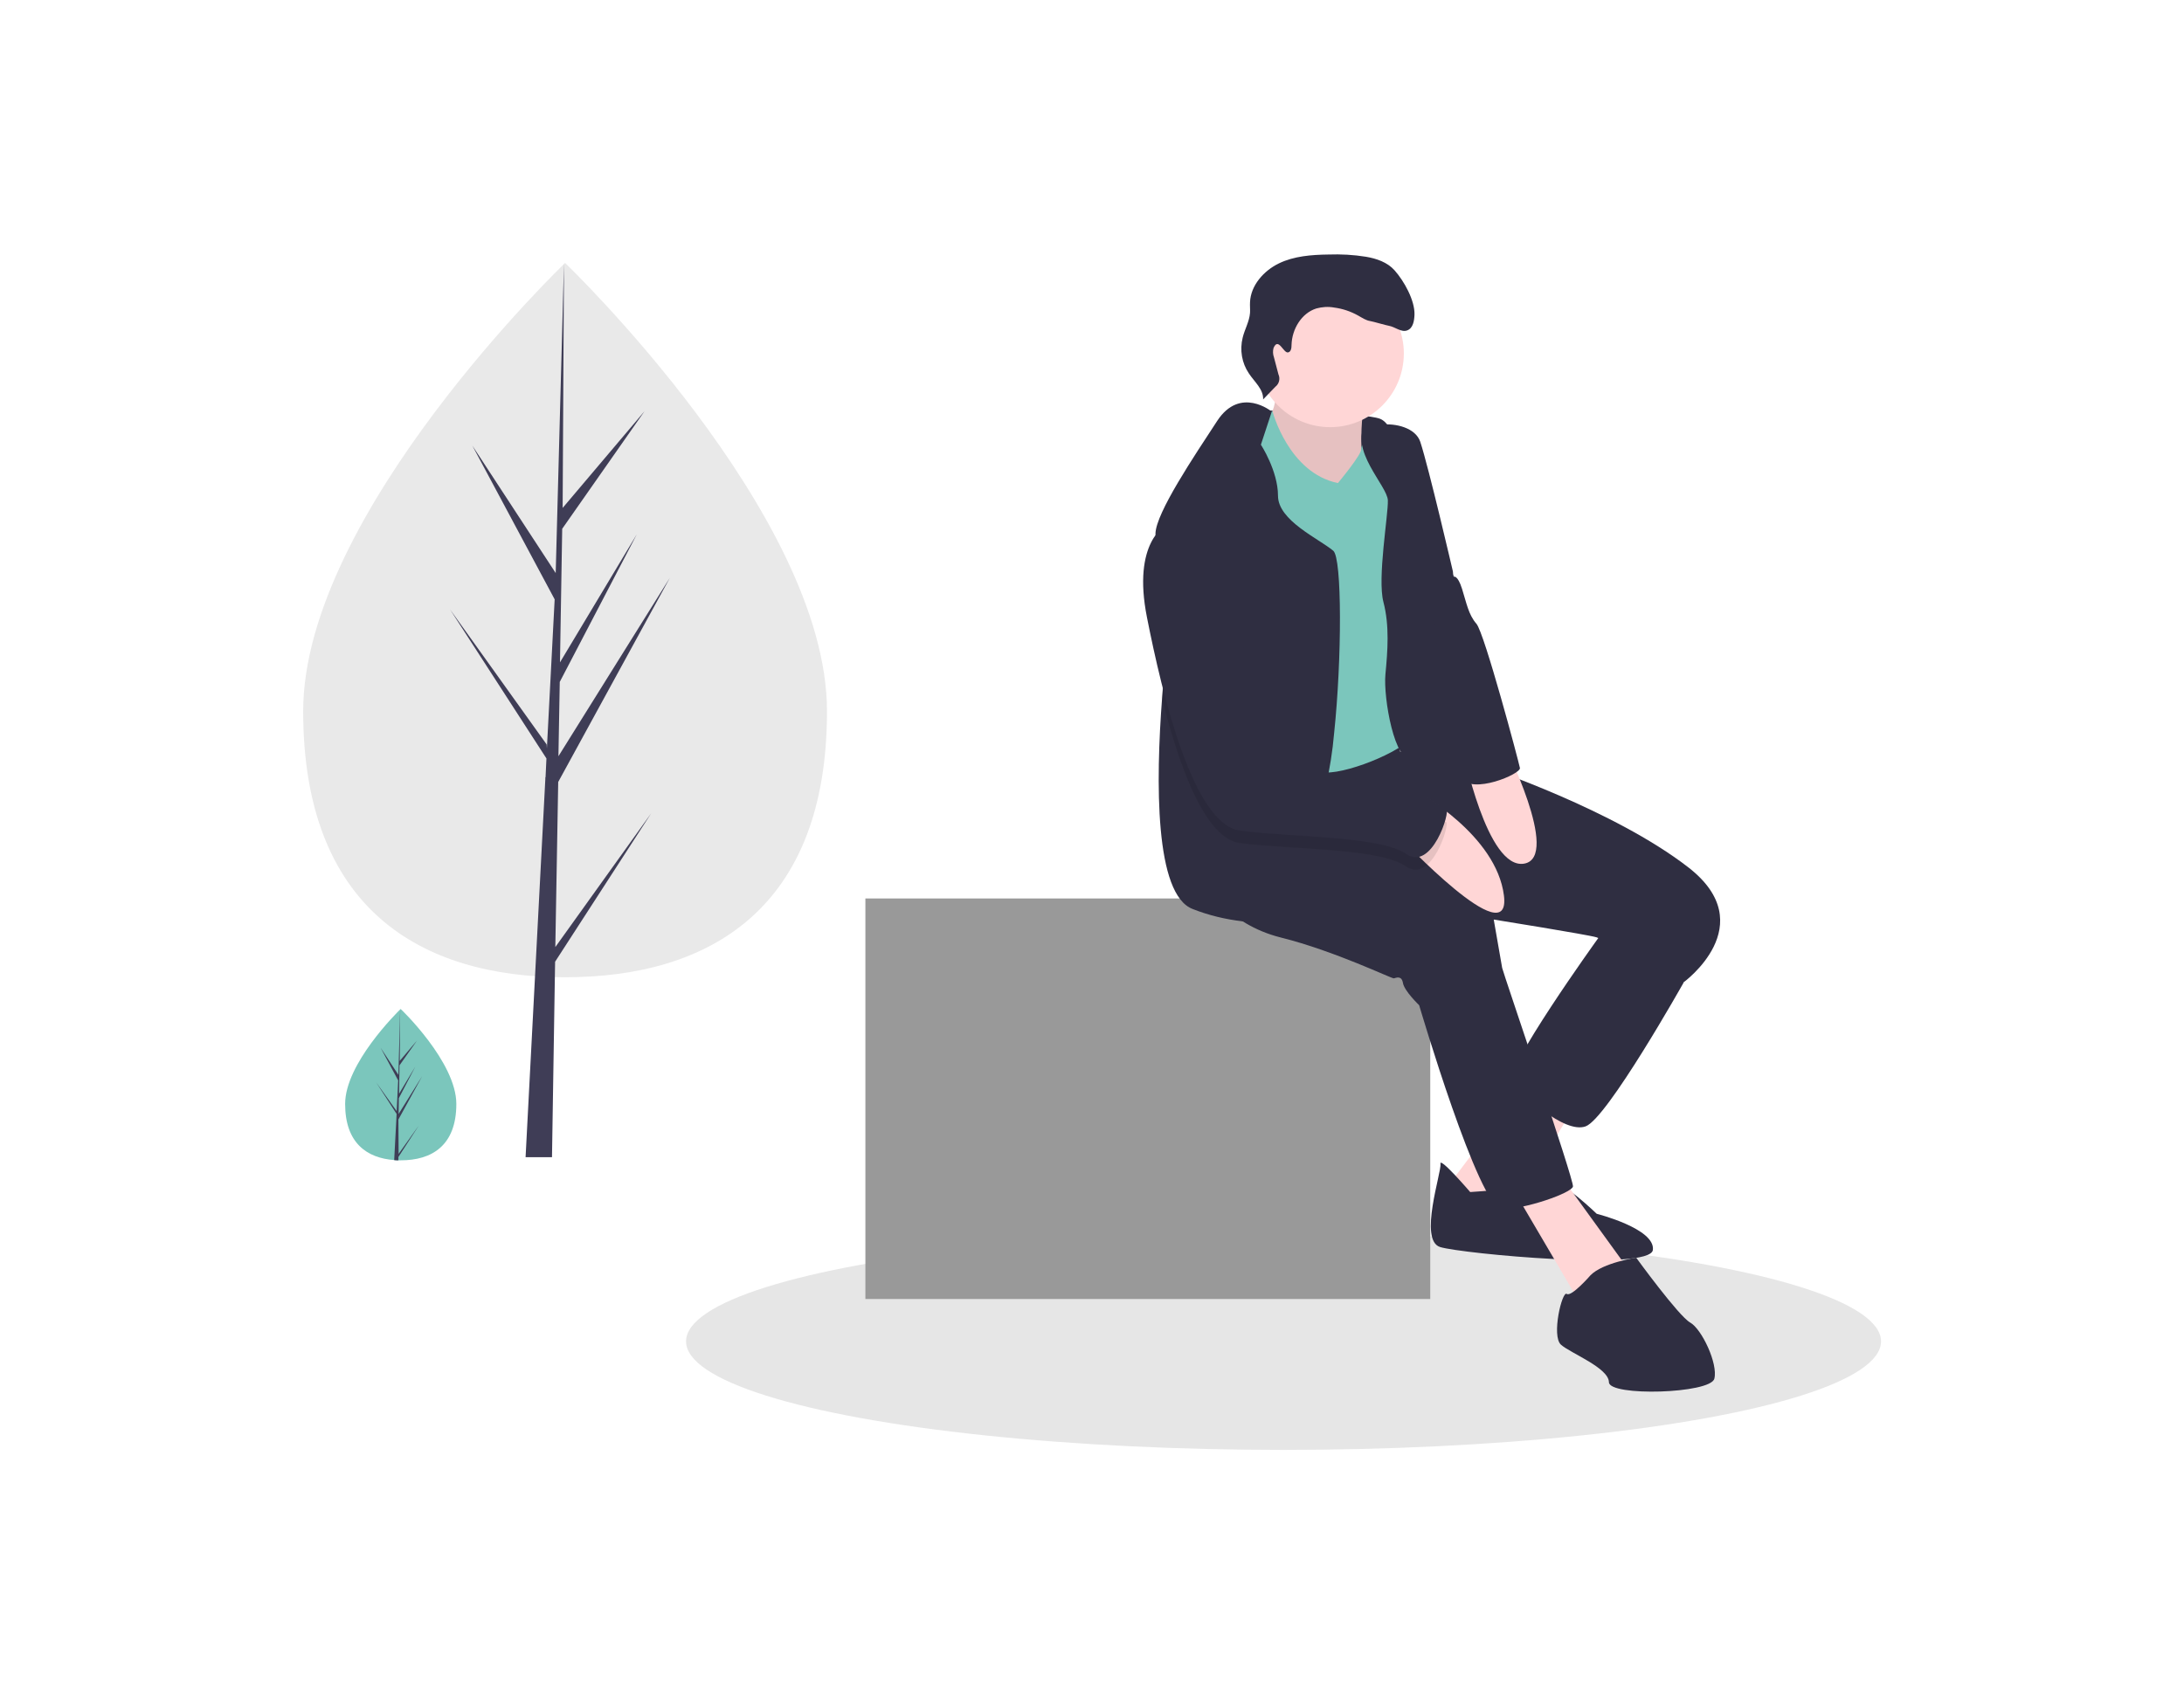 <?xml version="1.0" encoding="utf-8"?>
<!-- Generator: Adobe Illustrator 24.0.3, SVG Export Plug-In . SVG Version: 6.00 Build 0)  -->
<svg version="1.1" id="suchtkranker" xmlns="http://www.w3.org/2000/svg" xmlns:xlink="http://www.w3.org/1999/xlink" x="0px"
	 y="0px" viewBox="0 0 984 768" style="enable-background:new 0 0 984 768;" xml:space="preserve">
<style type="text/css">
	#suchtkranker .st0{fill:none;}
	#suchtkranker .st1{opacity:0.1;enable-background:new    ;}
	#suchtkranker .st2{fill:#999999;}
	#suchtkranker .st3{fill:#2F2E41;}
	#suchtkranker .st4{fill:#FFD6D6;}
	#suchtkranker .st5{fill:#7BC6BC;}
	#suchtkranker .st6{fill:#3F3D56;}
	#suchtkranker .st7{fill:#E9E9E9;}
</style>
<title>illu_suchtkranke</title>
<g id="rechteck">
	<rect y="0" class="st0" width="984" height="768"/>
</g>
<g id="ILLU">
	<ellipse class="st1" cx="578.3" cy="604.5" rx="269.2" ry="48.9"/>
	<rect x="389.9" y="404.9" class="st2" width="254.5" height="180.5"/>
	<path class="st3" d="M572.4,185c0,0,42.3,1.1,49.3,3.7s10.1,20.7,10.1,20.7L599,219.8l-24.6-1.4l-18.5,1.3l10.3-27.1L572.4,185z"/>
	<path class="st4" d="M574.2,171.1c0,0,2.8,10.8-3.4,18.4s26.6,34.8,26.6,34.8l17.3-3c0,0-3.8-33.1,1.3-41.4
		S574.2,171.1,574.2,171.1z"/>
	<path class="st1" d="M574.2,171.1c0,0,2.8,10.8-3.4,18.4s26.6,34.8,26.6,34.8l17.3-3c0,0-3.8-33.1,1.3-41.4
		S574.2,171.1,574.2,171.1z"/>
	<polygon class="st4" points="689.2,485.7 651,536.3 677,551.5 712.9,492.9 	"/>
	<path class="st3" d="M662.4,537.2c0,0-14-16.3-13.4-12.7s-10,34.5-0.1,37.5s94.6,10.9,95.8,1.3S719.4,547,719.4,547
		s-15.7-15.1-19.2-13.6S662.4,537.2,662.4,537.2z"/>
	<polygon class="st4" points="680.6,534 711.1,585.9 734.1,572.6 703.3,530.1 	"/>
	<path class="st3" d="M728.7,410.5l-9,12.8c0,0-43.1,59.9-38.6,64.7s23.6,23.1,33.3,19.6s44.1-64.7,44.1-64.7l-9-35.9L728.7,410.5z"
		/>
	<path class="st3" d="M543,398.4c0,0,9.7,18,34.1,24.1s50,18.6,50.9,18.4s3.5-1.5,4.1,2.1s7.3,10,7.3,10s27,91.8,37.3,91.9
		s31.5-7.3,32-10.2s-31.6-96.7-31.9-98.5l-3.8-21.8c0,0,42.4,6.8,46.3,8s39.1,20.4,39.1,20.4s35.8-25.9,2.3-51.9
		s-91.1-45.2-91.1-45.2l-20.7-5.8l-18-1.1l-2.7-10.2l-42.7,2.5L541.3,350L543,398.4z"/>
	<circle class="st4" cx="599.3" cy="159.3" r="33.2"/>
	<path class="st5" d="M569.3,186l4-0.7c0,0,7.2,27.8,29.5,32.4c0,0,11-13.2,10.5-15.4s8.7-14.1,13.6-7.5s-1.2,123.8,2.9,125.9
		s12.9,4.3,5.8,12.1s-35.3,18.2-41.5,14.6s-19-34.2-24.5-44.5s-14.3-45.3-14.3-45.3s-11.3-38.3-4.3-47S569.3,186,569.3,186z"/>
	<path class="st3" d="M601.1,330.3c-0.7,8.2-2,16.3-3.8,24.3c-1.6,6.5-3.5,10.4-5.7,10.3c-5.5-0.4-8,7.7-9.3,17
		c-1.4,9.9-1.4,21.2-2.2,25.2c-1,5.3-7.4,9.3-20.3,8.1c-7.7-0.9-15.2-2.7-22.3-5.5c-17.3-6.3-16.8-57.5-13.9-95.4
		c1.8-23.2,4.5-41.5,4.5-41.5s-5.3-15.7-7-26.5c-0.3-2-0.5-4-0.5-5.9c0.3-9.4,17.4-34.8,27.8-50.7s24.6-4.2,24.6-4.2l-4.9,14.9
		c0,0,7.7,11.8,7.7,23s18.3,19.3,24.9,24.8C604.7,251.5,604.6,297.1,601.1,330.3z"/>
	<path class="st3" d="M615.5,190.7c0,0,1.2,1.4,6.7,0.7c6.6-0.8,15.6,1.4,17.7,7.7c3.8,11.5,14.7,58.4,14.7,58.4s4.5,53.5,6.6,65.4
		s1,22.3,3,28.5s-19.8-11.6-27.8-9.3s-13.2-27.7-12.2-38.2s1.9-21.9-0.9-32.6s2.2-39.2,2-45.8S607.5,202.6,615.5,190.7z"/>
	<path class="st4" d="M639,357.1c0,0,35.2,19.2,38.6,46.5s-47.1-26.5-47.1-26.5L639,357.1z"/>
	<path class="st4" d="M659.1,337.7c0,0,10.8,54.4,27.6,51.5s-9.4-54.6-9.4-54.6L659.1,337.7z"/>
	<path class="st3" d="M716.6,574.7c0,0-8.6,9.9-10.7,8.4s-7,19-2.6,22.9s21.5,10.4,21.6,16.9s45.8,5.2,47.5-1.6s-5.7-22.4-10.9-25.3
		s-24.3-29.2-24.3-29.2S722.2,569,716.6,574.7z"/>
	<path class="st1" d="M633.4,390.4c-8.2-5.8-30.9-7.2-51.2-8.5c-8.9-0.6-17.3-1.1-23.7-2c-6.2-0.9-11.8-6.5-16.8-15
		c-7.5-12.8-13.6-32-18.3-50.5c1.8-23.3,4.5-41.6,4.5-41.6s-5.3-15.7-7-26.5c1.2-1.6,2.7-3,4.5-4c21.5-9.2,42,81.4,44.6,95.6
		c0,0.2,0.1,0.5,0.1,0.6c1.3,7.3,14.9,13.6,27.1,16.1c7.5,1.5,14.5,1.6,17.8-0.4c8.5-5.2,34.5,15.6,36.5,16.2
		S645.1,398.6,633.4,390.4z"/>
	<path class="st3" d="M525.5,236.6c0,0-15.6,7.4-8.7,41.8c6.8,34.4,20.7,92.9,41.8,95.9s63.2,2.3,74.9,10.5s20.1-19.4,18.1-20
		s-28-21.4-36.5-16.2s-42.8-3.9-44.8-15.7S547.3,227.2,525.5,236.6z"/>
	<path class="st3" d="M637.9,220.1l17.1,39.8c0,0,1.7-0.9,3.7,5.4s2.9,11.7,6.5,15.8s19.1,62.3,19.6,65s-21.6,12.1-26.5,4.5
		S637.9,220.1,637.9,220.1z"/>
	<path class="st3" d="M580.4,158.8c1.3-0.3,1.5-2,1.5-3.4c0.2-7.1,4.5-14.3,11.2-16.4c2.6-0.7,5.3-0.9,8-0.4
		c3.8,0.5,7.4,1.7,10.8,3.6c1.8,1,3.5,2.2,5.5,2.5c1.3,0.2,7,1.9,8.3,2.1c2.9,0.5,5.6,3.1,8.3,2.1s3.2-4.4,3.3-7.1
		c0.2-6.4-4.7-15.2-9-20c-3.2-3.6-8.1-5.3-12.9-6.1c-5.6-0.9-11.2-1.2-16.9-1c-7.6,0.1-15.5,0.7-22.3,4s-12.7,9.9-13,17.5
		c-0.1,1.6,0.1,3.2,0,4.8c-0.3,3.9-2.4,7.4-3.3,11.1c-1.4,5.6-0.4,11.5,2.8,16.2c2.5,3.8,6.6,7.1,6.4,11.7l5.5-5.7
		c1.7-1.3,2.3-3.6,1.4-5.6l-2-7.6c-0.5-1.4-0.6-2.9-0.2-4.3C576,151.7,578.3,159.4,580.4,158.8z"/>
	<path class="st5" d="M205.6,497.5c0,18.9-11.2,25.4-25,25.4h-1c-0.6,0-1.3,0-1.9-0.1c-12.5-0.9-22.2-7.8-22.2-25.3
		c0-18.1,23.2-41,24.9-42.7l0,0l0.1-0.1C180.5,454.6,205.6,478.6,205.6,497.5z"/>
	<path class="st6" d="M179.6,520l9.1-12.8l-9.2,14.2v1.5c-0.6,0-1.3,0-1.9-0.1l1-18.9v-0.1l0,0l0.1-1.8l-9.2-14.2l9.2,12.9v0.4
		l0.7-14.2l-7.9-14.7l8,12.2l0.8-29.5l0,0l-0.2,23.2l7.8-9.2l-7.9,11.2l-0.2,12.8l7.3-12.2l-7.4,14.2l-0.1,7.1l10.6-17l-10.7,19.5
		L179.6,520z"/>
	<path class="st7" d="M372.6,320.5c0,88.9-52.8,119.9-118,119.9s-118-31-118-119.9s118-202,118-202S372.6,231.6,372.6,320.5z"/>
	<polygon class="st6" points="250.2,426.8 251.5,352.4 301.8,260.4 251.6,340.8 252.2,307.3 286.9,240.8 252.3,298.5 252.3,298.5
		253.3,238.3 290.4,185.3 253.5,228.9 254.1,118.6 250.2,264.6 250.6,258.6 212.8,200.8 249.9,270.1 246.4,337.3 246.3,335.5
		202.8,274.7 246.2,341.8 245.8,350.2 245.7,350.4 245.7,351 236.8,521.5 248.7,521.5 250.1,433.4 293.4,366.5 	"/>
</g>
</svg>
